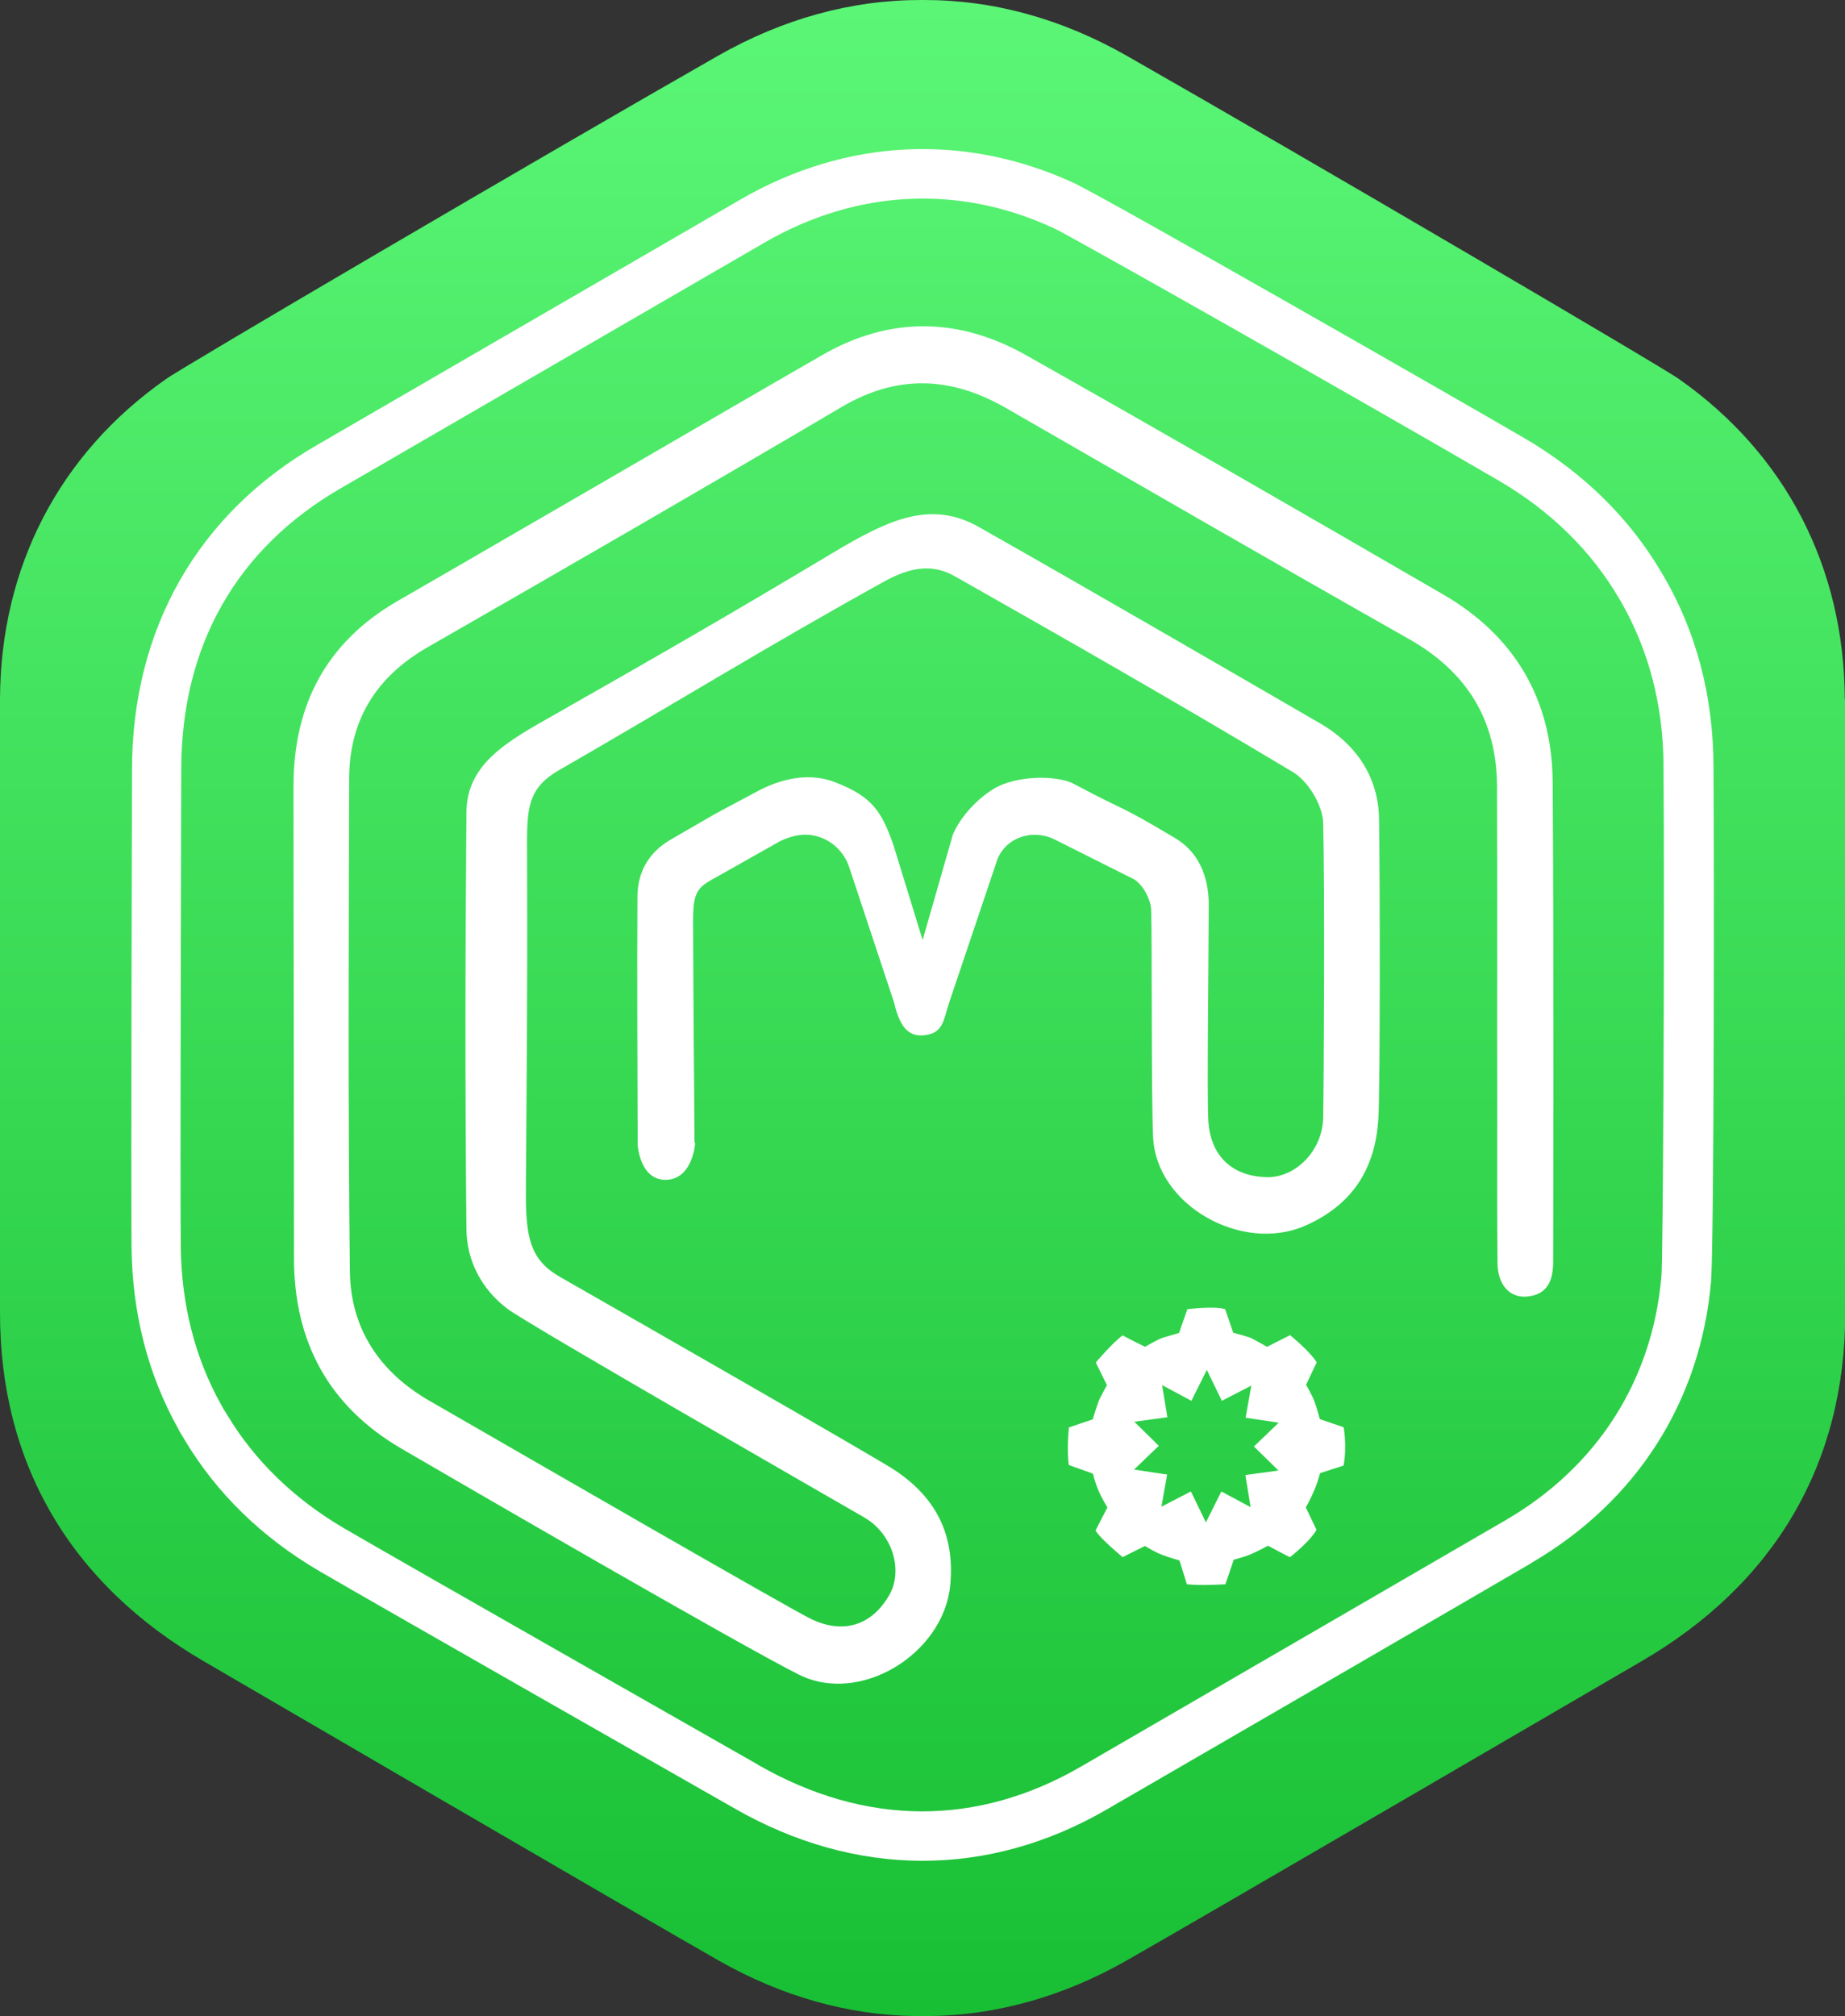 <?xml version="1.0" encoding="UTF-8"?>
<svg id="Calque_2" data-name="Calque 2" xmlns="http://www.w3.org/2000/svg" xmlns:xlink="http://www.w3.org/1999/xlink" viewBox="0 0 77.57 84.75">
  <rect x="0" y="0" width="77.57" height="84.75" fill="#333333" stroke="none"/>
  <defs>
    <style>
      .cls-1 {
        fill: #fff;
      }

      .cls-2 {
        fill: url(#Dégradé_sans_nom_10);
      }
    </style>
    <linearGradient id="Dégradé_sans_nom_10" data-name="Dégradé sans nom 10" x1="38.78" y1="0" x2="38.78" y2="84.75" gradientUnits="userSpaceOnUse">
      <stop offset="0" stop-color="#5bf676"/>
      <stop offset="1" stop-color="#18bf34"/>
    </linearGradient>
  </defs>
  <g id="Calque_1-2" data-name="Calque 1">
    <g>
      <path class="cls-2" d="m77.56,29.39h0c-.02-5.55-2.49-10.31-6.96-13.45-.38-.32-15.95-9.45-23.2-13.58-2.75-1.57-5.62-2.36-8.55-2.36h-.14c-2.92,0-5.8.79-8.55,2.36C22.92,6.49,7.35,15.62,6.97,15.94,2.49,19.08.02,23.84,0,29.39c0,2.97,0,22.82,0,25.76-.01,6.35,2.96,11.43,8.59,14.69,0,0,18.74,10.93,21.65,12.58,2.65,1.5,5.42,2.28,8.24,2.32.09,0,.18,0,.26,0h.09c.09,0,.18,0,.27,0,2.82-.04,5.59-.82,8.24-2.32,2.91-1.65,21.65-12.58,21.65-12.58,5.63-3.26,8.6-8.34,8.59-14.69,0-2.9,0-22.8,0-25.76Z"/>
      <g>
        <path class="cls-1" d="m64.39,65.69c4.42-2.58,7.11-6.79,7.55-11.84h0c.13-2.04.13-18.12.1-21.71-.02-2.9-.72-5.56-2.08-7.9l-.06-.1c-1.36-2.34-3.32-4.27-5.82-5.73-3.11-1.81-17.06-9.79-18.89-10.7h0c-4.6-2.13-9.59-1.9-14.03.66-1.12.65-5.61,3.25-9.94,5.76-3.59,2.08-6.97,4.04-7.9,4.58-5.01,2.89-7.77,7.74-7.77,13.65,0,.7-.05,17.41-.02,20.06.03,2.79.69,5.35,1.96,7.63.04.07.07.14.11.2l.03.05.02.03c.05.09.09.15.13.22,1.34,2.23,3.24,4.08,5.65,5.49,2.3,1.34,16.81,9.61,17.43,9.96,5.12,2.94,10.7,2.95,15.7.04.9-.52,16.71-9.68,17.84-10.35Zm-32.51,8.49s-15.1-8.59-17.41-9.94c-2.1-1.23-3.76-2.84-4.92-4.77-.04-.06-.07-.12-.11-.18l-.02-.03-.02-.03c-.03-.06-.07-.12-.1-.18-1.1-1.97-1.67-4.2-1.7-6.64-.03-2.68.02-20.05.02-20.05,0-5.21,2.32-9.31,6.73-11.85,2.04-1.18,15.78-9.15,17.84-10.34,3.85-2.21,8.14-2.42,12.11-.58.37.13,12.94,7.25,18.71,10.61,2.19,1.28,3.89,2.95,5.07,4.97l.06.1c1.17,2.03,1.78,4.34,1.8,6.87.05,6.68-.02,21.13-.09,21.52-.38,4.36-2.69,7.98-6.52,10.22h0c-2.04,1.19-15.83,9.18-17.84,10.35-4.39,2.56-9.1,2.54-13.62-.05Z"/>
        <path class="cls-1" d="m29.2,48.04c-.02-2.69-.05-6.25-.06-9.28,0-1.01.07-1.37.69-1.73l2.98-1.68c.27-.13.51-.2.74-.24.94-.16,1.85.43,2.15,1.33l1.88,5.67c.21.88.51,1.46,1.22,1.41.87-.07.85-.61,1.12-1.42l1.98-5.88c.31-.98,1.47-1.42,2.45-.93l3.33,1.67c.38.23.71.86.72,1.31.04,1.45,0,7.83.08,9.52.13,2.88,3.73,4.88,6.37,3.74,2-.87,2.97-2.39,3.1-4.5.08-1.29.07-9.93.03-12.62-.03-1.73-.94-3.11-2.47-4-4.77-2.76-9.54-5.53-14.34-8.25-2.01-1.14-3.75-.37-6.21,1.11-4.11,2.46-6.95,4.1-11.63,6.76-1.96,1.11-3.71,2.05-3.72,4.12-.05,5.84-.06,11.67,0,17.51.01,1.34.64,2.53,1.72,3.35.92.69,13.73,8.03,15.02,8.78,1.18.69,1.63,2.22,1.04,3.25-.73,1.28-1.94,1.67-3.31,1-.98-.48-11.98-6.83-16.04-9.17-2.08-1.2-3.3-3.03-3.33-5.42-.08-6.9-.05-13.8-.03-20.71,0-2.46,1.13-4.29,3.29-5.53,5.82-3.34,11.63-6.69,17.41-10.1,2.34-1.38,4.58-1.29,6.88.02,5.65,3.25,11.29,6.51,16.96,9.72,2.45,1.38,3.71,3.41,3.72,6.21.02,4.58,0,9.16.01,13.74,0,2.1-.01,4.19.01,6.29.01.92.51,1.46,1.22,1.41.87-.07,1.11-.66,1.12-1.42,0-.13.03-13.61-.02-20.22-.03-3.47-1.6-6.13-4.6-7.87-5.83-3.38-11.67-6.75-17.54-10.06-2.82-1.59-5.72-1.65-8.58,0-2.99,1.72-5.97,3.46-8.96,5.19-2.96,1.71-5.91,3.43-8.88,5.14-3,1.73-4.38,4.37-4.38,7.78,0,6.61.02,13.22.02,19.84,0,3.52,1.46,6.22,4.5,8,2.4,1.4,14.25,8.27,16.73,9.51,2.58,1.29,6.08-.88,6.36-3.75.21-2.17-.64-3.76-2.42-4.9-1.09-.69-10.63-6.15-13.99-8.07-1.24-.71-1.44-1.63-1.43-3.59.03-5.16.07-7.68.05-13.84,0-2.06-.12-3.02,1.33-3.86,4.76-2.74,8.88-5.28,13.67-7.93,1.12-.62,2.05-.76,2.98-.23,4.77,2.7,9.53,5.42,14.23,8.24.63.38,1.24,1.39,1.26,2.12.07,2.65.03,10.92,0,12.41-.03,1.37-1.15,2.5-2.34,2.49-1.47-.02-2.41-.88-2.49-2.4-.06-1.09.02-7.44.02-9.04,0-1.19-.42-2.22-1.41-2.81-2.61-1.55-1.76-.95-4.28-2.29-.64-.34-2.38-.39-3.39.24-1.06.67-1.66,1.7-1.73,2.08l-1.22,4.25-1.24-4.03c-.49-1.36-.86-1.99-2.44-2.6-1.28-.5-2.58,0-3.34.42-2.39,1.28-1.02.52-3.57,1.99-.93.54-1.39,1.36-1.4,2.39-.02,3.48,0,6.96.01,10.45,0,0,.09,1.5,1.21,1.46s1.21-1.56,1.21-1.56Z"/>
        <path class="cls-1" d="m56.49,59.99l-1-.34s-.09-.35-.21-.7c-.12-.34-.37-.74-.37-.74,0,0,.44-.94.45-.94-.25-.44-1.12-1.15-1.12-1.15l-.97.49s-.53-.3-.65-.36-.77-.23-.77-.23c0,0-.34-.99-.34-.99-.44-.15-1.59,0-1.59,0l-.35,1s-.5.14-.69.2-.74.38-.74.38c0,0-.94-.47-.94-.48-.41.29-1.13,1.14-1.13,1.14l.47.95s-.23.42-.31.58c-.07.15-.29.86-.29.86,0,0-1.01.34-1,.34-.1,1.08,0,1.58,0,1.58l1.01.36s.08.34.22.68c.14.34.39.74.39.74l-.5.97c.18.33,1.14,1.12,1.14,1.12l.94-.47s.42.27.76.39c.33.12.69.22.69.22,0,0,.31,1,.31,1,.63.07,1.62,0,1.62,0l.35-1.03s.47-.12.76-.25c.3-.13.68-.34.68-.34,0,0,.93.5.93.48.93-.75,1.11-1.15,1.11-1.15l-.45-.94s.2-.34.36-.73c.16-.38.24-.71.24-.71l.99-.32c.15-.85,0-1.61,0-1.61Zm-2.74,1.82l-1.39.19.22,1.35-1.23-.66-.65,1.3-.63-1.3-1.24.64.24-1.35-1.39-.21,1.04-1-1.03-1.01,1.39-.19-.22-1.35,1.23.66.65-1.3.63,1.3,1.24-.64-.24,1.35,1.39.21-1.04,1,1.03,1.01Z"/>
      </g>
    </g>
  </g>
</svg>